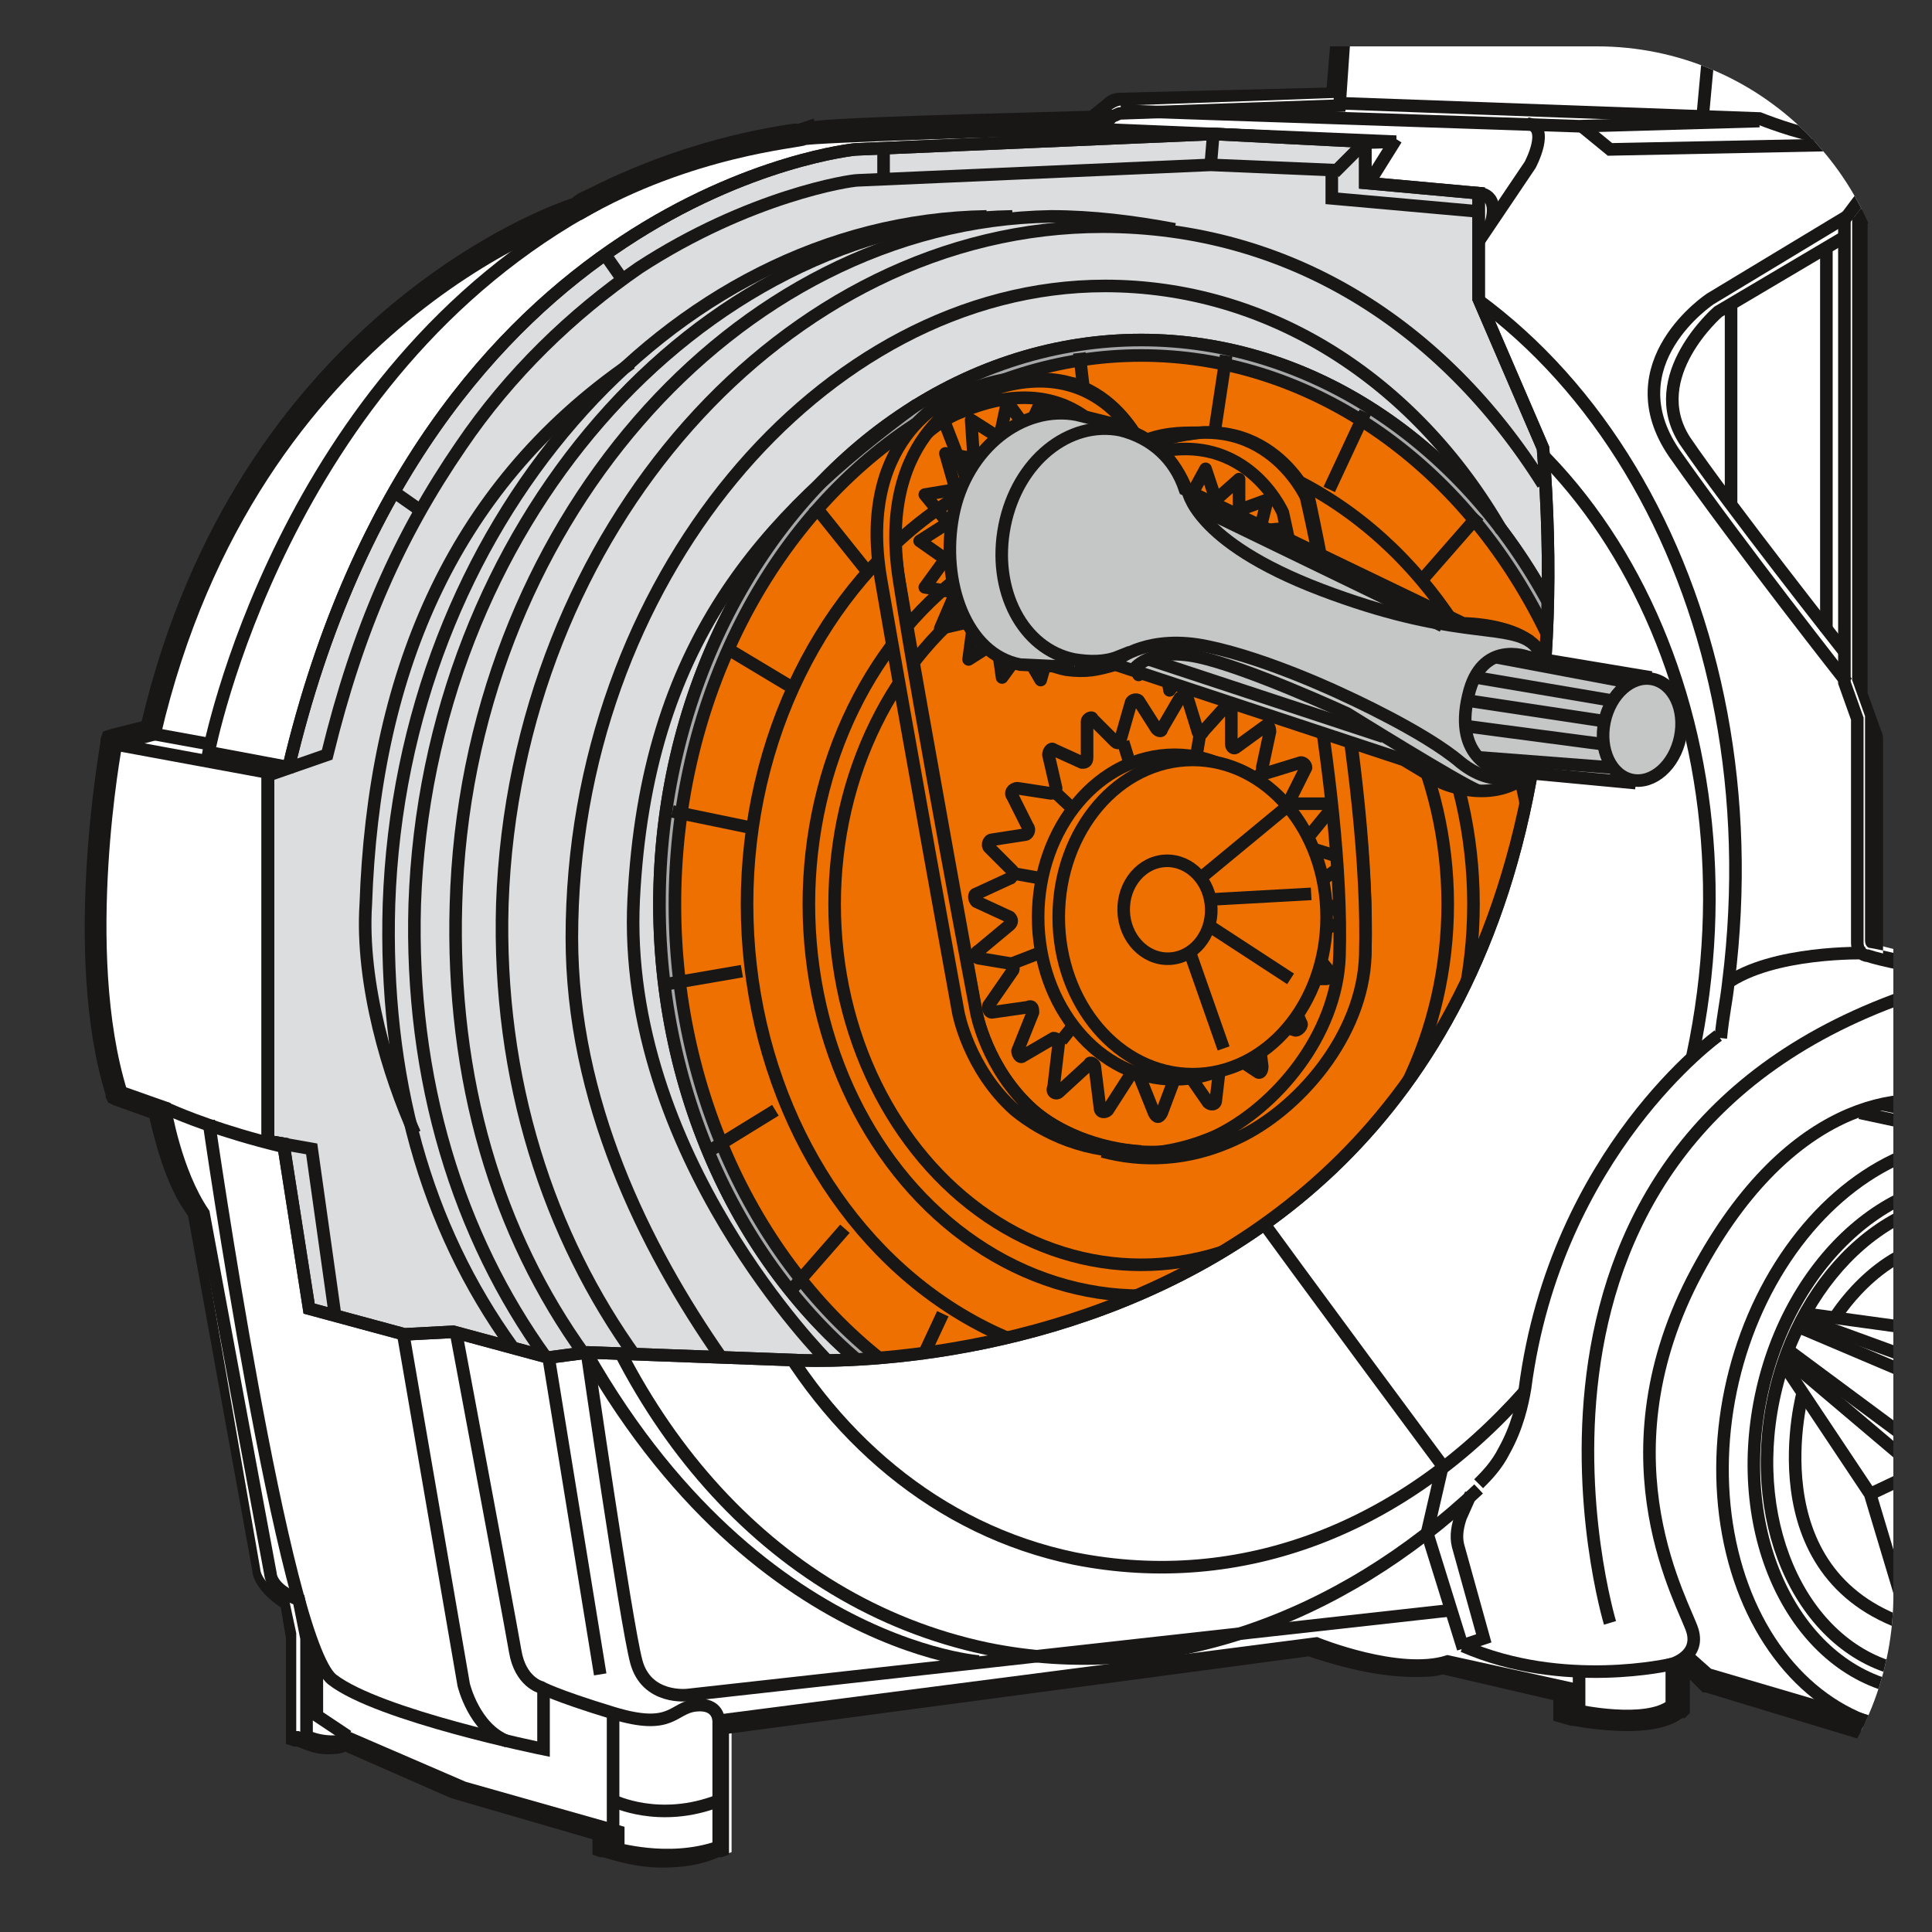 <?xml version="1.0" encoding="utf-8"?>
<!-- Generator: Adobe Illustrator 27.0.0, SVG Export Plug-In . SVG Version: 6.00 Build 0)  -->
<!DOCTYPE svg PUBLIC "-//W3C//DTD SVG 1.1//EN" "http://www.w3.org/Graphics/SVG/1.1/DTD/svg11.dtd">
<svg version="1.1" id="Layer_1" xmlns:x="http://ns.adobe.com/Extensibility/1.0/" xmlns:i="http://ns.adobe.com/AdobeIllustrator/10.0/" xmlns:graph="http://ns.adobe.com/Graphs/1.0/"
	 xmlns="http://www.w3.org/2000/svg" xmlns:xlink="http://www.w3.org/1999/xlink" x="0px" y="0px" viewBox="0 0 75 75"
	 style="enable-background:new 0 0 75 75;" xml:space="preserve">
<rect x="0" y="0" width="75" height="75" fill="#333333" stroke="none"/>
<style type="text/css">
	.st0{display:none;fill:#FFFFFF;stroke:#ED6600;stroke-width:1.46;stroke-miterlimit:10;}
	.st1{clip-path:url(#SVGID_00000090978367858081530130000000406350418007675580_);}
	.st2{clip-path:url(#SVGID_00000158742468056174665660000008635795966454837393_);}
	.st3{fill:#FFFFFF;}
	.st4{fill:#181716;}
	.st5{fill:none;stroke:#181716;stroke-width:0.488;stroke-miterlimit:10;}
	.st6{fill:none;stroke:#181716;stroke-width:0.488;stroke-miterlimit:10;}
	.st7{fill:#DCDDDE;stroke:#181716;stroke-width:0.488;stroke-miterlimit:10;}
	.st8{clip-path:url(#SVGID_00000157306760622449267540000007853392020423904903_);}
	.st9{fill:#A7A8A9;stroke:#181716;stroke-width:0.488;stroke-miterlimit:10;}
	.st10{fill:#ED7000;stroke:#181716;stroke-width:0.488;stroke-miterlimit:10;}
	.st11{fill:none;stroke:#181716;stroke-width:0.488;stroke-linejoin:round;stroke-miterlimit:10;}
	.st12{fill:#C5C6C6;stroke:#181716;stroke-width:0.488;stroke-miterlimit:10;}
	.st13{fill:#C5C6C6;stroke:#181716;stroke-width:0.488;stroke-miterlimit:10;}
	.st14{fill:#ED7000;stroke:#181716;stroke-width:0.488;stroke-linejoin:round;stroke-miterlimit:10;}
	.st15{clip-path:url(#SVGID_00000104672196745571915550000016325744847876197309_);}
	
		.st16{fill-rule:evenodd;clip-rule:evenodd;fill:#FFFFFF;stroke:#181716;stroke-width:0.48;stroke-linejoin:round;stroke-miterlimit:10;}
	.st17{fill:none;stroke:#181716;stroke-width:0.48;stroke-linejoin:round;stroke-miterlimit:10;}
</style>
<g>
	<path class="st0" d="M62.6,74h-50C6.3,74,1.1,68.8,1.1,62.5v-50C1.1,6.2,6.2,1,12.6,1h50C69,1,74.1,6.2,74.1,12.5v50
		C74.1,68.8,69,74,62.6,74z"/>
	<g>
		<g>
			<defs>
				<path id="SVGID_1_" d="M62,73.6H13.2c-6.3,0-11.5-5.1-11.5-11.5V13.3C1.7,7,6.8,1.8,13.2,1.8H62c6.3,0,11.5,5.1,11.5,11.5v48.8
					C73.4,68.4,68.3,73.6,62,73.6"/>
			</defs>
			<clipPath id="SVGID_00000173132339841746636550000016407628431237163418_">
				<use xlink:href="#SVGID_1_"  style="overflow:visible;"/>
			</clipPath>
			<g style="clip-path:url(#SVGID_00000173132339841746636550000016407628431237163418_);">
				<g>
					<defs>
						<path id="SVGID_00000170249106255590414630000012496829143871042724_" d="M73.5,74.7H-6.1c-1.8,0-3.2-1.4-3.2-3.2V-3.3
							c0-1.8,1.4-3.2,3.2-3.2h79.6c1.8,0,3.2,1.4,3.2,3.2v74.8C76.7,73.3,75.3,74.7,73.5,74.7z"/>
					</defs>
					<clipPath id="SVGID_00000141420856231384553370000005593077382176487324_">
						<use xlink:href="#SVGID_00000170249106255590414630000012496829143871042724_"  style="overflow:visible;"/>
					</clipPath>
					<g style="clip-path:url(#SVGID_00000141420856231384553370000005593077382176487324_);">
						<g>
							<g>
								<g>
									<path class="st3" d="M26,72.4c-1.2,0-2.2-0.3-2.2-0.4L23.5,72l-0.1-0.2v-0.5l-5.7-1.6l-4.3-1.9c-0.2,0.1-0.5,0.1-0.8,0.1
										c-0.7,0-1.1-0.3-1.1-0.3l-0.1-0.1l-0.1-0.2v-3.8l-0.3-1.3c-1-0.5-1.1-1.2-1.1-1.3L7.5,47.2C6.6,45.8,6.2,44,6,43.2
										l-1.6-0.6l0-0.1C2.6,37,4.1,28.9,4.2,28.8l0-0.1l0.2-0.1l1.3-0.3C9.4,12.4,21.8,8.1,22.3,8c0.2-0.2,0.5-0.3,0.7-0.4
										l0.2-0.1v0c2.3-1.2,4.8-2,7.6-2.4c0.1,0,0.2,0,0.2,0L31.3,5l0,0C32,5,34.2,4.9,42.3,4.6l0.6-0.5c0.2-0.1,0.3-0.2,0.6-0.2
										l8.2-0.2l0.6-6.6L48.4-3c-0.4,0-0.8-0.2-0.9-0.6c-2.1-4.7-2.4-15-2.5-17l-0.6-0.1L44.3-23l7.6-0.6l-0.4-1.6
										c0-0.1-0.1-0.2-0.1-0.4c-0.2-0.5-2.2-0.9-3.9-1.1l-0.3,0l-0.2-6.7l3.5-0.5c-0.3-6.3,1.1-16.5,1.7-19.5
										c0.4-2.6,2.3-4.3,2.4-4.4c3.7-3.3,9.6-3.5,10.7-3.5h0.1c0.1,0,1,0,2.2,0.4l0.1,0c0,0,0.1,0,0.3,0.1c1.8,0.7,3,2,3.5,3.8
										c1.3,4.4,1.9,18.1,2,20.5l3.1,0.2c0.4,0,0.7,0.3,0.7,0.7v3.4c0,0.2-0.1,0.4-0.2,0.5c-0.1,0.1-0.3,0.2-0.5,0.2
										c-0.5-0.1-1.3-0.1-2.2-0.2l-0.2,0c-0.6,0-0.7,0.5-0.7,0.6l-0.1,2.6l-0.1,0.5l-0.1,0c-0.1,0.1-0.5,0.5-0.7,0.7
										c-0.1,0.1-0.2,0.4-0.4,1.5l0,0.2c-0.1,0.7-0.7,0.8-0.7,0.8h-0.4v0.5h1.7v2.4l-0.5,0c-0.1,4.4-0.4,17.5-0.4,18
										c0,0.3-0.1,0.6-0.3,0.8c0,0-0.1,0-0.1,0.1c0.2,1.3,0.5,5.5,0.6,7.2l0.6,0.6c0.2,0.2,0.3,0.4,0.3,0.6v1.5
										c0,0.2-0.1,0.4-0.2,0.5L72,8.6l0,17.7l0.5,1.5c0,0.1,0.1,0.2,0.1,0.3v8.5c0.7,0.2,1.9,0.5,2.6,0.6c1.1,0.3,1.3,1.1,1.3,1.4
										v4.9L76,43.3c-0.3-0.1-0.8-0.2-1.5-0.2c-0.2,0-0.5,0-0.8,0l4.2,0.9l0.3,0.1c2.4,0.5,4.4,2.2,5.7,4.8
										c1.2,2.5,1.5,5.7,0.9,8.8c-0.7,3.1-2.2,5.8-4.3,7.7c-1.7,1.5-3.7,2.3-5.6,2.3c-0.5,0-1-0.1-1.5-0.2c-0.1,0-0.3-0.1-0.4-0.1
										l-6.8-2l-0.7-0.6c-0.1,0-0.1,0.1-0.2,0.1v1.5l-0.1,0.1c-0.4,0.4-1.1,0.5-2,0.5c-1,0-2-0.2-2-0.2l-0.3-0.1v-0.8l-4.6-1.1
										c-0.3,0.1-0.7,0.1-1.1,0.1c-1.7,0-3.6-0.7-4-0.8l-22.8,3v4.8L28.1,72C27.4,72.3,26.7,72.4,26,72.4z"/>
									<path class="st4" d="M65.2-61c0.1,0,0.1,0,0.1,0c0,0,0,0,0,0c0.1,0,1.1,0,2.3,0.5v0c0,0,0.1,0,0.2,0.1
										c1.3,0.5,2.8,1.6,3.4,3.7c1.3,4.5,1.9,19.2,2,20.7l3.3,0.2c0.2,0,0.4,0.2,0.4,0.5v3.4c0,0.1-0.1,0.2-0.2,0.3
										c-0.1,0.1-0.2,0.1-0.3,0.1c0,0,0,0-0.1,0c-0.4,0-1.3-0.1-2.1-0.2l-0.2,0c-0.9,0.1-0.9,0.8-0.9,0.8l-0.1,2.6L73-27.9l0,0
										c0,0-0.5,0.4-0.7,0.7c-0.2,0.2-0.4,1.2-0.4,1.6l0,0.2c-0.1,0.5-0.5,0.6-0.5,0.6h-0.6v1h1.7v2l-0.5,0
										c0,1.6-0.4,17.6-0.4,18.2c0,0.3-0.1,0.5-0.2,0.6c-0.1,0.1-0.1,0.1-0.2,0.1c0.2,1.1,0.6,5.9,0.7,7.4c0,0.1,0.1,0.2,0.1,0.2
										l0.5,0.5c0.1,0.1,0.2,0.3,0.2,0.5v1.5c0,0.1,0,0.3-0.1,0.4l-0.6,0.8c-0.1,0.1-0.1,0.1-0.1,0.2v17.7c0,0,0,0.1,0,0.1
										l0.5,1.4c0,0.1,0,0.1,0,0.2v8.5c0,0.2,0.1,0.3,0.2,0.3c0.6,0.1,1.8,0.4,2.5,0.6c1.1,0.3,1.1,1.2,1.1,1.2v4.5l-0.2-0.1
										c-0.4-0.2-1-0.3-1.6-0.3c-0.6,0-1.2,0.1-1.9,0.3l5.3,1.1l0,0c0.1,0,0.2,0,0.3,0.1c2.3,0.5,4.3,2.1,5.5,4.7
										c1.2,2.5,1.5,5.6,0.9,8.6c-0.6,3.1-2.1,5.7-4.2,7.6c-1.7,1.5-3.6,2.2-5.5,2.2c-0.5,0-0.9-0.1-1.4-0.2
										c-0.1,0-0.3-0.1-0.4-0.1l0,0l0,0c-0.1,0-0.1,0-0.2,0l-6.6-2l-0.8-0.7c-0.1,0.1-0.3,0.2-0.4,0.3v1.6l-0.1,0
										c-0.4,0.3-1.1,0.4-1.8,0.4c-1,0-1.9-0.2-2-0.2l-0.1,0v-0.8l-4.8-1.1c-0.3,0.1-0.7,0.1-1.1,0.1c-1.7,0-3.7-0.7-4-0.9
										l-23.1,3v4.8l-0.1,0c-0.7,0.3-1.4,0.3-2,0.3c-1.2,0-2.1-0.3-2.2-0.3l-0.1,0v-0.1v-0.5l-5.9-1.7l-4.3-1.9
										c-0.3,0.1-0.5,0.1-0.8,0.1c-0.6,0-1-0.2-1-0.2l-0.1,0v-3.8l-0.3-1.4c-1.1-0.5-1.1-1.1-1.1-1.1L7.7,47.1
										c-1-1.4-1.4-3.6-1.5-4l-1.7-0.6l0-0.1C2.9,37,4.4,29,4.4,28.9l0-0.1l1.5-0.4c3.7-15.8,16-20,16.5-20.2c0,0,0,0,0.1,0
										c0.2-0.1,0.4-0.2,0.7-0.4l0,0c2.3-1.2,4.9-2.1,7.7-2.5c0.1,0,0.2,0,0.3,0v0c0.2-0.1,1.5-0.1,11.2-0.4c0.1,0,0.2,0,0.2-0.1
										l0.5-0.5c0.1-0.1,0.3-0.2,0.4-0.2l8.4-0.3l0.6-7.1l-4.1-0.1c-0.3,0-0.6-0.2-0.7-0.5c-2.2-4.8-2.4-15.8-2.5-17.1l-0.6-0.1
										l-0.1-1.9l8.4-0.7v-0.1l-0.8-0.1l-0.4-1.6l0,0c0-0.1-0.1-0.2-0.1-0.4c-0.4-0.8-3-1.1-4.1-1.2l-0.1,0l-0.2-6.2l3.5-0.5
										c-0.3-6.3,1.1-16.6,1.6-19.7c0.4-2.5,2.2-4.2,2.3-4.2C58.3-60.8,64.2-61,65.2-61 M65.2-61.5c-1.2,0-7.1,0.2-10.9,3.5
										c-0.1,0.1-2,1.9-2.5,4.5c-0.5,3.1-1.9,13-1.7,19.4l-3,0.4l-0.4,0.1l0,0.4l0.2,6.2l0,0.4l0.4,0l0.1,0
										c1.7,0.1,3.4,0.6,3.7,0.9c0,0.1,0.1,0.2,0.1,0.3l0.3,1.3l-7.1,0.6l-0.5,0l0,0.5l0.1,1.9l0,0.4l0.4,0l0.2,0
										c0,2.4,0.4,12.3,2.5,16.9c0.2,0.5,0.6,0.7,1.1,0.8L52-2.7l-0.5,6.1l-8,0.2c-0.3,0-0.5,0.1-0.7,0.3l-0.5,0.4
										c-7.6,0.2-9.9,0.3-10.7,0.4l0-0.1L31,4.8c0,0-0.1,0-0.2,0c-2.7,0.4-5.2,1.2-7.5,2.3v0l-0.4,0.2c-0.2,0.1-0.5,0.2-0.7,0.4
										l0,0c-1,0.3-13,4.7-16.7,20.3l-1.2,0.3L4,28.4l-0.1,0.3l0,0.1c0,0.1-1.5,8.2,0.2,13.7l0,0.1l0.1,0.2l0.2,0.1l1.4,0.5
										C6,44.2,6.4,46,7.3,47.2L9.8,61c0,0.2,0.2,0.8,1.1,1.4l0.2,1.2v3.8v0.3l0.3,0.1l0.1,0c0.1,0,0.6,0.3,1.2,0.3
										c0.2,0,0.5,0,0.7-0.1l4.1,1.8l0,0l0,0l5.5,1.6v0.2v0.1v0.3l0.3,0.1l0.1,0c0.1,0,1.1,0.4,2.3,0.4c0.8,0,1.5-0.1,2.2-0.4
										l0.1,0l0.3-0.1v-0.3v-4.4l22.5-3c0.6,0.2,2.4,0.8,4.1,0.8c0.4,0,0.8,0,1.1-0.1l4.3,1v0.4v0.4L61,67l0.1,0
										c0,0,1,0.2,2.1,0.2c1,0,1.7-0.2,2.1-0.5l0.1,0l0.2-0.2v-0.2v-1.1l0.4,0.4l0.1,0.1l0.1,0l6.6,2l0.2,0.1l0.5,0.1v0
										c0.5,0.1,1,0.2,1.5,0.2c2,0,4-0.8,5.8-2.3c2.2-1.9,3.7-4.7,4.4-7.8c0.7-3.2,0.3-6.3-0.9-8.9c-1.3-2.7-3.3-4.4-5.8-4.9
										c-0.1,0-0.2,0-0.3,0h0l-1.2-0.2v-0.3v-4.5c0-0.5-0.3-1.3-1.5-1.6c-0.7-0.2-1.8-0.4-2.4-0.5v-8.4c0-0.1,0-0.2-0.1-0.4
										l-0.5-1.4V8.7L72.8,8C73,7.8,73,7.5,73,7.3V5.8c0-0.3-0.1-0.6-0.3-0.8l-0.5-0.4c-0.1-1.8-0.4-5.6-0.6-7.1
										c0.2-0.2,0.4-0.6,0.4-1c0-0.5,0.3-13.7,0.4-17.8l0.1,0l0.5,0v-0.5v-2v-0.5h-0.5h-1c0.3-0.1,0.8-0.3,0.9-1l0-0.2
										c0.2-1,0.3-1.3,0.3-1.4c0.2-0.2,0.4-0.5,0.7-0.6l0.1-0.1l0.1-0.2l0.1-0.4l0,0v0l0.1-2.6c0-0.1,0.1-0.3,0.4-0.4h0.2
										c0.8,0,1.6,0.1,2,0.2c0,0,0.1,0,0.1,0c0.2,0,0.4-0.1,0.6-0.2c0.2-0.2,0.3-0.4,0.3-0.7v-3.4c0-0.5-0.4-0.9-0.9-0.9l-2.9-0.2
										c-0.1-3-0.7-16.1-2-20.4c-0.6-1.9-1.8-3.2-3.7-4c-0.1-0.1-0.2-0.1-0.3-0.1l-0.5-0.2v0c-1.1-0.3-1.9-0.3-2-0.3L65.2-61.5
										L65.2-61.5z"/>
								</g>
								<g>
									
										<ellipse transform="matrix(0.203 -0.979 0.979 0.203 1.609 75.58)" class="st5" cx="47.2" cy="36.8" rx="6.3" ry="5.1"/>
									<path class="st6" d="M45.7,27.1c-0.7,0.2-1.1,0.3-1.9,0.2c-2.1-0.4-3.4-2.9-2.8-5.5s2.7-4.4,4.8-3.9
										c1.3,0.3,2.2,1.2,2.7,2.5"/>
									<path class="st6" d="M46.3,18l-2-0.5c-2.1-0.4-4.3,1.3-4.8,3.9s0.5,5.4,2.6,5.8l2.1,0.1"/>
									
										<ellipse transform="matrix(0.203 -0.979 0.979 0.203 5.783 118.644)" class="st5" cx="75.8" cy="55.8" rx="10" ry="7.6"/>
									
										<ellipse transform="matrix(0.203 -0.979 0.979 0.203 5.783 118.644)" class="st5" cx="75.8" cy="55.8" rx="9.3" ry="7.1"/>
									
										<ellipse transform="matrix(0.203 -0.979 0.979 0.203 5.783 118.644)" class="st5" cx="75.8" cy="55.8" rx="11.6" ry="8.8"/>
									<path class="st6" d="M59.2,54c-4.7,5.3-11,7.8-17.5,6.5c-10.6-2.2-17-14.6-14.3-27.7s13.5-22,24.1-19.8s17,14.9,14.2,28"/>
									<path class="st6" d="M21.6,31.5C24.8,16.1,37.4,5.7,49.9,8.3c11.7,2.4,19,15.4,17.2,29.8c-0.1,0.9-0.2,1.2-0.3,2.2"/>
									<path class="st6" d="M57.4,57.8c-5.4,5.1-12.3,7.6-19.1,6.2c-8.5-1.8-14.6-9.1-16.7-18.4"/>
									<polyline class="st6" points="70,51.2 76.3,53.5 81.7,49.7 									"/>
									<polyline class="st6" points="75.2,65 74.5,57.1 69.3,52.7 									"/>
									<polyline class="st6" points="69.8,51.5 76.4,54.3 81.9,50 									"/>
									<polyline class="st6" points="75.4,65 75.2,56.7 69.4,52.4 									"/>
									<polyline class="st6" points="75.2,64.8 74.1,63 72.6,58 69.2,52.9 									"/>
									<line class="st6" x1="72.6" y1="58" x2="74.5" y2="57.1"/>
									<polyline class="st6" points="70.1,51 75.2,51.7 79.7,50 81.7,49.5 									"/>
									<line class="st6" x1="75.2" y1="51.7" x2="76.3" y2="53.5"/>
									<path class="st6" d="M71.2,51.2c0,0,1.6-2.7,4.3-3s4,1.8,4,1.8"/>
									<path class="st6" d="M70,54c0,0-2,7.1,4.1,9.1"/>
									<polyline class="st6" points="73.1,67 66.3,65 65.4,64.2 									"/>
									<line class="st6" x1="77.8" y1="44.4" x2="72.2" y2="43.2"/>
									<path class="st6" d="M27.9,71.7v-4.9l23.2-3c0,0,3.2,1.3,5.1,0.7l5,1.1v0.8c0,0,2.7,0.6,3.7-0.2v-1.6c0,0,1.1-0.3,0.8-1.3
										s-3.6-6.5,0-13.6c3.6-7,8.3-7.5,10.3-6.7v-4.3c0,0,0-0.8-1-1c-0.7-0.2-1.9-0.4-2.5-0.6c-0.2,0-0.4-0.2-0.4-0.5v-8.5
										c0,0,0-0.1,0-0.2l-0.5-1.4c0,0,0-0.1,0-0.2V8.7c0-0.1,0-0.2,0.1-0.3l0.6-0.8c0.1-0.1,0.1-0.2,0.1-0.3V5.8
										c0-0.1-0.1-0.3-0.2-0.4l-0.5-0.5c-0.1-0.1-0.2-0.2-0.2-0.3c-0.1-1.1-0.5-6.8-0.7-7.5c0,0,0.4,0,0.4-0.6s0.4-18.4,0.4-18.4
										l0.5,0v-1.7h-1.7v-1.2h0.7c0,0,0.3,0,0.4-0.5c0.1-0.5,0.2-1.6,0.5-1.9c0.3-0.3,0.7-0.7,0.7-0.7l0.1-0.3l0.1-2.6
										c0,0,0-1,1.2-1c0.8,0,1.7,0.1,2.1,0.2c0.2,0,0.3-0.1,0.3-0.3v-3.4c0-0.2-0.1-0.3-0.3-0.3L73-35.9c0,0-0.6-16-2-20.8
										c-1.2-4.2-5.7-4.1-5.7-4.1s-6.6-0.2-10.6,3.4c0,0-1.9,1.7-2.3,4.2s-2,13.3-1.6,19.8L47.3-33l0.2,6c0,0,3.9,0.3,4.2,1.4
										l0.5,1.8l0.9,0.1v0.4l-8.4,0.7l0,1.6l0.6,0.1c0,0,0.1,12,2.4,17.2c0.1,0.2,0.3,0.4,0.6,0.4l4.2,0.1L52,4.1l-8.5,0.3
										c-0.1,0-0.2,0.1-0.3,0.1l-0.5,0.5C42.5,5,42.4,5,42.3,5c-1.5,0-11,0.3-11.1,0.4c-0.1,0.1-4.4,0.4-8.7,2.9
										c0,0-12.7,3.9-16.5,20.2l-1.5,0.4c0,0-1.5,8,0.2,13.5L6.4,43c0,0,0.4,2.5,1.5,4.1l2.6,14c0,0,0,0.6,1.1,1l0.3,1.5v3.8
										c0,0,0.8,0.4,1.7,0.1l4.4,1.9l6,1.7v0.7C23.8,71.7,25.9,72.4,27.9,71.7z"/>
									<path class="st6" d="M56.7-3.2c0,0,0.2,3.1,1.6,3.1s6.8,0.2,6.8,0.2s1.2-0.2,1.5-3"/>
									<path class="st6" d="M55-3.2c0,0-0.6,3.2,1.7,3.4S65,0.5,65,0.5"/>
									<path class="st6" d="M64.9,0.4c0,0,1.3,0.3,1.8-3.1"/>
									<line class="st6" x1="66.1" y1="4.5" x2="66.8" y2="-3.1"/>
									<path class="st6" d="M71.6,4.8c0,0,0.1,0.6-0.9,0.5c-0.9-0.1-2.4-0.7-2.4-0.7L51.8,4"/>
									<polyline class="st6" points="43.5,4.3 61.3,4.9 68.3,4.7 									"/>
									<polyline class="st6" points="61.4,4.9 62.5,5.8 72.4,5.6 									"/>
									<path class="st6" d="M72.4,37c0,0-3.6-0.1-5.4,1.2"/>
									<path class="st6" d="M66.7,40.2c0,0-6.3,4.5-7.5,13.7c-0.1,0.6-0.3,1.5-0.8,2.4c-0.3,0.6-0.7,1-1,1.3"/>
									<line class="st6" x1="23.8" y1="71.7" x2="23.8" y2="66.5"/>
									<path class="st6" d="M21.1,65.6v2.3c0,0-6.4-1.3-8.2-2.7C11,63.7,8.1,43.5,8.1,43.5"/>
									<path class="st6" d="M6.4,43c0,0,4.1,2,11,2.5l10.3,0.1l14.1-1.3c0,0,4.1-1.2,6.4,2c2.3,3.2,7.8,10.6,7.8,10.6l-0.6,2.6
										l1.4,4.5"/>
									<path class="st6" d="M57.1,58l-0.4,0.9c-0.1,0.3-0.2,0.7-0.1,1.1l1,3.6l-0.9,0.3"/>
									<path class="st6" d="M56.4,62.5l-29.7,3.3c0,0-1.6,0.2-2-1.3s-1.9-11.9-1.9-11.9"/>
									<path class="st6" d="M38,64.5c0,0-11.1-0.8-17.5-16.7L23.3,65"/>
									<path class="st6" d="M27.9,66.8c0,0,0-0.7-0.9-0.6s-0.9,1-3.2,0.3S21,65.5,21,65.5s-0.8-0.2-1-1.4
										c-0.2-1.2-3.5-18.8-3.5-18.8"/>
									<polyline class="st6" points="13.5,67.4 12.3,66.6 12.3,64.3 									"/>
									<path class="st6" d="M23.8,69.9c0,0,1.8,0.9,4.1,0"/>
									<path class="st6" d="M14.5,45.1l3.5,20.3c0,0,0.4,1.7,1.7,2.2"/>
									<path class="st6" d="M51.7,21.9c2.3-3.7,4.6-7.2,4.6-7.2V11l3.1-4.6c0,0,0.8-1.5-0.1-1.6"/>
									<path class="st6" d="M4.5,28.9l13,2.4l10.2,0.3l13.8-1c0,0,3.5,0.1,6.3-2.7"/>
									<path class="st6" d="M23.2,7.9C10.9,14.5,8.1,29.2,8.1,29.2l6.4,1.2c0,0,4.9-22.5,23.7-24.4c16-0.5,16-0.5,16-0.5L42.3,5"
										/>
									<path class="st6" d="M14.5,30.4l1.7-0.2c0,0,5-21.1,22.2-22.7c14.8-0.5,14.8-0.5,14.8-0.5l1-1.6"/>
									<path class="st6" d="M53.1,7.2l4.2,0.3c0,0,0.9-0.1,0.6,1.1"/>
									<line class="st6" x1="21.6" y1="31.2" x2="16.2" y2="30.2"/>
									<line class="st6" x1="6" y1="28.5" x2="8.2" y2="28.9"/>
									<path class="st6" d="M64.9,64.6c0,0-4.2,1-8.1-0.7"/>
									<line class="st6" x1="61.3" y1="64.8" x2="61.3" y2="66.4"/>
									<path class="st6" d="M62.5,63c0,0-5.7-18.9,12.3-24.6"/>
									<path class="st6" d="M71.7,8.4l-5.3,3.2c0,0-3.8,2.5-1.4,6c2.6,3.7,6.7,8.9,6.7,8.9"/>
									<path class="st6" d="M71.6,9.2l-4.9,2.9c0,0-2.9,2.5-1.3,5c1.7,2.5,6.2,8.2,6.2,8.2"/>
									<line class="st6" x1="67.2" y1="11.8" x2="67.2" y2="19.5"/>
									<line class="st6" x1="70.9" y1="9.6" x2="70.9" y2="24.5"/>
								</g>
							</g>
							<path class="st7" d="M12,50.8l3.7,1l1.9-0.1l3.7,1l1.5-0.2l8.1,0.3c0,0,32,2,29-35.4l-2.5-5.8V7.5L53,7.1V5.5l-5.9-0.3
								L33.2,5.8c0,0-16.7,1.6-22,24L10.4,30v14.3l0.6,0.1L12,50.8z"/>
							<path class="st6" d="M13,51l-0.9-6.4l-1.7-0.3V30.1l2.3-0.8c1.2-4.9,2.8-8.5,5.2-12c1.9-2.8,4.3-5.1,6.9-6.9
								C29.1,7.6,33,7,33.3,7l13.7-0.6l4.7,0.2v1.1l5.6,0.5"/>
							<line class="st6" x1="15.3" y1="19.1" x2="16.3" y2="19.8"/>
							<line class="st6" x1="23.5" y1="9.9" x2="24.2" y2="10.9"/>
							<line class="st6" x1="34.3" y1="5.8" x2="34.3" y2="7"/>
							<line class="st6" x1="47.1" y1="5.2" x2="47" y2="6.4"/>
							<line class="st6" x1="53" y1="5.5" x2="51.8" y2="6.7"/>
							<g>
								<g>
									<defs>
										<path id="SVGID_00000021801560616228069550000004384463994824261026_" d="M12,50.8l3.7,1l1.9-0.1l3.7,1l1.5-0.2l8.1,0.3
											c0,0,32,2,29-35.4l-2.5-5.8V7.5L53,7.1V5.5l-5.9-0.3L33.2,5.8c0,0-16.7,1.6-22,24L10.4,30v14.3l0.6,0.1L12,50.8z"/>
									</defs>
									<clipPath id="SVGID_00000081605581614710268280000016188153855509785014_">
										<use xlink:href="#SVGID_00000021801560616228069550000004384463994824261026_"  style="overflow:visible;"/>
									</clipPath>
									<g style="clip-path:url(#SVGID_00000081605581614710268280000016188153855509785014_);">
										<ellipse class="st9" cx="44.3" cy="35.1" rx="18.7" ry="21.9"/>
										<ellipse class="st9" cx="44.3" cy="35.1" rx="18.7" ry="21.9"/>
										<ellipse class="st10" cx="44.3" cy="35.1" rx="18.1" ry="21.3"/>
										<g>
											<g>
												<line class="st6" x1="51.6" y1="54.1" x2="50.4" y2="51.1"/>
											</g>
											<g>
												<line class="st6" x1="46.2" y1="56.1" x2="45.8" y2="52.8"/>
											</g>
											<g>
												<line class="st6" x1="40.5" y1="56.1" x2="41.1" y2="52.8"/>
											</g>
											<g>
												<line class="st6" x1="35.2" y1="54" x2="36.6" y2="51"/>
											</g>
											<g>
												<line class="st6" x1="30.7" y1="50.1" x2="32.8" y2="47.7"/>
											</g>
											<g>
												<line class="st6" x1="27.5" y1="44.7" x2="30.1" y2="43.1"/>
											</g>
											<g>
												<line class="st6" x1="25.9" y1="38.2" x2="28.8" y2="37.7"/>
											</g>
											<g>
												<line class="st6" x1="26.1" y1="31.5" x2="29" y2="32.1"/>
											</g>
											<g>
												<line class="st6" x1="28.1" y1="25.1" x2="30.6" y2="26.6"/>
											</g>
											<g>
												<line class="st6" x1="31.6" y1="19.6" x2="33.6" y2="22.1"/>
											</g>
											<g>
												<line class="st6" x1="36.4" y1="15.7" x2="37.6" y2="18.8"/>
											</g>
											<g>
												<line class="st6" x1="41.9" y1="13.7" x2="42.3" y2="17.1"/>
											</g>
											<g>
												<line class="st6" x1="47.6" y1="13.8" x2="47.1" y2="17.1"/>
											</g>
											<g>
												<line class="st6" x1="53" y1="16" x2="51.6" y2="19"/>
											</g>
											<g>
												<line class="st6" x1="57.4" y1="20" x2="55.3" y2="22.4"/>
											</g>
											<g>
												<line class="st6" x1="60.5" y1="25.5" x2="57.9" y2="27"/>
											</g>
											<g>
												<line class="st6" x1="62" y1="31.9" x2="59.2" y2="32.3"/>
											</g>
											<g>
												<line class="st6" x1="61.8" y1="38.5" x2="59" y2="38"/>
											</g>
											<g>
												<line class="st6" x1="59.8" y1="44.8" x2="57.3" y2="43.3"/>
											</g>
											<g>
												<line class="st6" x1="56.3" y1="50.2" x2="54.4" y2="47.8"/>
											</g>
										</g>
										<g>
											<path class="st6" d="M24.7,52.7c-3.4-4.7-5.4-10.8-5.2-17.6c0.5-14.5,11-26.3,23.3-26.3c7.2,0,13.2,3.8,17.1,10"/>
											<path class="st6" d="M22.7,52.6c-3.4-4.7-5.2-10.7-5-17.5C18.1,20.5,28.5,8.6,40.8,8.4c1.6,0,3.2,0.2,4.8,0.5"/>
											<path class="st6" d="M21.2,52.7c-3.4-4.7-5.3-10.8-5.1-17.6C16.6,20.5,27,8.6,39.3,8.4"/>
											<path class="st6" d="M19.9,52.3c-3.4-4.7-5-10.5-4.8-17.2C15.6,20.5,25.9,8.6,38.3,8.4"/>
											<path class="st6" d="M16.1,44c-1-2.2-2.1-5.8-1.9-8.9c0.3-8.7,3.2-16.1,10.3-21"/>
											<path class="st6" d="M28,52.7c-3-4.3-5.8-10-5.8-16.3c0-13.8,9.7-25.3,20.7-25.3c6.3,0,12,3.6,15.4,9.5"/>
										</g>
										<ellipse class="st6" cx="44.3" cy="35.1" rx="15.3" ry="17.9"/>
										<ellipse class="st6" cx="44.3" cy="35.1" rx="11.9" ry="14"/>
										<path class="st11" d="M52.1,33.6L51,34.4c-0.1,0.1-0.1,0.2,0,0.3l1.1,0.8c0.1,0.1,0.1,0.3,0,0.3l-1.3,0.5
											c-0.1,0-0.2,0.2-0.1,0.3l0.9,1.1c0.1,0.1,0,0.3-0.1,0.3l-1.4,0c-0.1,0-0.2,0.2-0.2,0.3l0.6,1.4c0.1,0.1-0.1,0.3-0.2,0.3
											L49,39.6c-0.1,0-0.2,0.1-0.2,0.2l0.2,1.6c0,0.2-0.1,0.3-0.2,0.2l-1.2-0.8c-0.1-0.1-0.2,0-0.2,0.2l-0.2,1.7
											c0,0.2-0.2,0.2-0.3,0.1L46,41.5c-0.1-0.1-0.2-0.1-0.3,0.1l-0.6,1.6c-0.1,0.2-0.2,0.2-0.3,0l-0.6-1.5c0-0.1-0.2-0.1-0.3,0
											l-0.9,1.4c-0.1,0.1-0.3,0.1-0.3-0.1l-0.2-1.6c0-0.1-0.2-0.2-0.2-0.1l-1.2,1.1c-0.1,0.1-0.3,0-0.2-0.2l0.2-1.7
											c0-0.1-0.1-0.2-0.2-0.2L39.7,41c-0.1,0.1-0.2-0.1-0.2-0.2l0.6-1.5c0-0.1,0-0.3-0.2-0.2l-1.4,0.2c-0.1,0-0.2-0.2-0.1-0.3
											l0.9-1.3c0.1-0.1,0-0.3-0.1-0.3L38,37.2c-0.1,0-0.2-0.2,0-0.3l1.2-1c0.1-0.1,0.1-0.2,0-0.3L37.9,35
											c-0.1-0.1-0.1-0.3,0-0.3l1.3-0.6c0.1,0,0.1-0.2,0.1-0.3l-0.9-0.9c-0.1-0.1,0-0.3,0.1-0.3l1.3-0.2c0.1,0,0.2-0.2,0.1-0.3
											l-0.6-1.2c-0.1-0.1,0-0.3,0.2-0.3l1.3,0.2c0.1,0,0.2-0.1,0.2-0.2l-0.3-1.3c0-0.1,0.1-0.3,0.2-0.2l1.1,0.5
											c0.1,0,0.2,0,0.2-0.2l0-1.4c0-0.1,0.2-0.2,0.2-0.1l0.9,0.9c0.1,0.1,0.2,0,0.2-0.1l0.4-1.4c0-0.1,0.2-0.2,0.3-0.1l0.7,1.1
											c0.1,0.1,0.2,0.1,0.2,0l0.7-1.2c0.1-0.1,0.2-0.1,0.3,0l0.4,1.3c0,0.1,0.2,0.1,0.2,0l0.9-1c0.1-0.1,0.2,0,0.2,0.1l0,1.4
											c0,0.1,0.1,0.2,0.2,0.1l1.1-0.8c0.1-0.1,0.2,0,0.2,0.2l-0.3,1.4c0,0.1,0.1,0.2,0.2,0.2l1.3-0.4c0.1,0,0.2,0.1,0.2,0.2
											L50.1,31c0,0.1,0,0.2,0.1,0.2l1.3,0c0.1,0,0.2,0.2,0.1,0.3l-0.9,1.1c-0.1,0.1,0,0.2,0.1,0.3l1.3,0.4
											C52.2,33.3,52.2,33.5,52.1,33.6z"/>
										<polyline class="st11" points="39.3,33.9 45.5,35 39.3,37.4 										"/>
										<polyline class="st11" points="40.9,30.7 45.5,35 43.6,28.8 										"/>
										<polyline class="st11" points="46.6,28.4 45.5,35 49.1,29.8 										"/>
										<polyline class="st11" points="41.2,40.4 45.5,35 44.3,41.6 										"/>
										<ellipse class="st10" cx="45.6" cy="35.6" rx="5.3" ry="6.3"/>
										<ellipse class="st10" cx="46.3" cy="35.6" rx="5.2" ry="6.1"/>
										<ellipse class="st6" cx="44.3" cy="35.1" rx="12.9" ry="15.2"/>
										<path class="st6" d="M32.1,52.8c0,0-8-8-7.5-17.9s5-14.8,11-19.2"/>
										<polygon class="st11" points="50.4,21.9 49.5,22.6 50.3,23.4 49.3,23.7 49.9,24.7 48.8,24.7 49.1,25.8 48,25.4 48,26.6 
											47.1,25.8 46.7,26.9 46.1,25.9 45.4,26.8 45.2,25.6 44.2,26.2 44.3,25 43.2,25.2 43.7,24.1 42.6,24 43.4,23.1 42.5,22.5 
											43.4,22 42.7,21.1 43.8,21 43.3,19.9 44.4,20.1 44.3,18.9 45.2,19.5 45.5,18.4 46.2,19.3 46.8,18.2 47.2,19.4 48.1,18.6 
											48.1,19.8 49.2,19.4 48.9,20.6 50,20.5 49.3,21.5 										"/>
										<polygon class="st11" points="44.5,19.8 43.5,20.8 44.4,21.7 43.3,22.2 43.9,23.4 42.7,23.4 43,24.9 41.9,24.4 41.8,25.9 
											40.8,25 40.4,26.4 39.7,25.2 38.9,26.3 38.7,24.9 37.6,25.6 37.8,24.1 36.5,24.4 37.1,23 35.9,22.8 36.7,21.7 35.7,21 
											36.8,20.3 35.9,19.2 37.1,19 36.7,17.6 37.8,17.8 37.7,16.3 38.8,17 39.1,15.6 39.9,16.7 40.5,15.4 41,16.7 41.9,15.8 
											42,17.3 43.1,16.7 42.8,18.2 44,18.1 43.3,19.4 										"/>
										<path class="st6" d="M37.9,15.3c0,0-4,1.4-3,7.2s3,16.8,3,16.8s0.4,2.2,2.2,3.8c1.5,1.3,4.6,2.4,7.9,0.9
											c2.4-1.1,4.9-4,5-7.1c0.2-6.8-2.2-17.6-2.2-17.6s-1.8-4-6.4-1.9C44.3,17.4,42.7,13.2,37.9,15.3z"/>
										<path class="st10" d="M50.7,19.3c0,0-1.8-4-6.4-1.9c0,0-1.7-4.1-6.5-2c0,0-1,0.4-1.8,1.4c0.7-0.6,1.3-0.8,1.3-0.8
											c4.7-2,6.3,2,6.3,2c4.5-2,6.2,1.9,6.2,1.9s2.4,10.5,2.2,17.2c-0.1,3.1-2.5,5.9-4.8,7c-1.6,0.7-3.1,0.8-4.4,0.6
											c1.5,0.4,3.3,0.4,5.2-0.5c2.4-1.1,4.9-4,5-7.1C53.2,30,50.7,19.3,50.7,19.3z"/>
										<g>
											<path class="st9" d="M44.3,17.4c0.8-0.4,1.5-0.5,2.2-0.6c-0.7,0-1.4,0-2.3,0.4C44.3,17.3,44.3,17.4,44.3,17.4z"/>
											<path class="st10" d="M40.1,43.1c-1.8-1.6-2.2-3.8-2.2-3.8s-2.1-11-3-16.8s3-7.2,3-7.2c0.8-0.4,1.6-0.5,2.2-0.6
												c-0.8-0.1-1.7,0.1-2.9,0.6c0,0-4,1.4-3,7.2s3,16.8,3,16.8s0.4,2.2,2.2,3.8c1.1,0.9,2.8,1.7,4.9,1.6
												C42.6,44.6,41,43.9,40.1,43.1z"/>
										</g>
									</g>
								</g>
								<g>
									<path id="SVGID_00000128451067580191179530000000382522002000303024_" class="st6" d="M12,50.8l3.7,1l1.9-0.1l3.7,1
										l1.5-0.2l8.1,0.3c0,0,32,2,29-35.4l-2.5-5.8V7.5L53,7.1V5.5l-5.9-0.3L33.2,5.8c0,0-16.7,1.6-22,24L10.4,30v14.3l0.6,0.1
										L12,50.8z"/>
								</g>
							</g>
							<g>
								<path class="st12" d="M43.3,25.8c-0.7,0.2-1.1,0.3-1.9,0.2c-2.1-0.4-3.4-2.9-2.8-5.5s2.7-4.4,4.8-3.9
									c1.3,0.3,2.2,1.2,2.7,2.5"/>
								<path class="st12" d="M43.8,16.6l-2-0.5c-2.1-0.4-4.3,1.3-4.8,3.9s0.5,5.4,2.6,5.8l2.1,0.1"/>
								<path class="st12" d="M59.9,25.5c-0.6-1.3-3.1-1.3-3.1-1.3L46,19v0c-0.4-1.2-1.3-2-2.5-2.3c-2-0.4-4,1.2-4.5,3.7
									s0.7,4.8,2.7,5.2c0.6,0.1,1.2,0.1,1.7-0.1l-0.1,0.3l11.2,3.7l1.5,0.9c0,0,2,0.9,3.4-0.4"/>
								<path class="st6" d="M46.1,19c0,0,0.2,2,5.2,3.9s7,1.3,8.1,2"/>
								<path class="st12" d="M64.1,26.3l-4.8-0.8c0,0-1.8-0.7-2.3,1.5c-0.6,2.5,1.2,2.9,1.2,2.9l5.3,0.5"/>
								<path class="st6" d="M43.4,25.6c0,0,1.2-1,3.5-0.5c2.4,0.5,5.3,1.9,5.3,1.9s3.1,1.4,4.5,2.6c1.5,1.2,2.6,0.3,2.6,0.3"/>
								<path class="st6" d="M44,26c0,0,0.6-0.9,2.5-0.5s5.8,2.2,5.8,2.2s4.5,2.8,5.1,3"/>
								<line class="st6" x1="44.6" y1="25.6" x2="53.7" y2="28.6"/>
								<line class="st6" x1="56" y1="24.3" x2="46.3" y2="19.6"/>
								<line class="st6" x1="58" y1="25.5" x2="63.3" y2="26.5"/>
								<line class="st6" x1="57.3" y1="26.3" x2="62.6" y2="27.2"/>
								<line class="st6" x1="57" y1="27.2" x2="62.3" y2="28"/>
								<line class="st6" x1="57.4" y1="29.4" x2="62.6" y2="29.8"/>
								<line class="st6" x1="57" y1="28.2" x2="62.3" y2="28.9"/>
								
									<ellipse transform="matrix(0.203 -0.979 0.979 0.203 23.098 85.036)" class="st13" cx="63.8" cy="28.3" rx="2" ry="1.5"/>
							</g>
							<polyline class="st11" points="47.5,40.7 45.5,35 50.1,38 							"/>
							<polyline class="st11" points="50.9,34.7 45.5,35 50.1,31.2 							"/>
							
								<ellipse transform="matrix(1 -3.020133e-02 3.020133e-02 1 -1.045 1.385)" class="st14" cx="45.3" cy="35.3" rx="1.7" ry="1.9"/>
						</g>
					</g>
				</g>
			</g>
		</g>
	</g>
</g>
<g>
	<g>
		<g>
			<defs>
				
					<ellipse id="SVGID_00000038408833435254719510000013181390457932732602_" transform="matrix(0.243 -0.97 0.97 0.243 -88.287 139.076)" cx="44.9" cy="126.1" rx="32" ry="32"/>
			</defs>
			<clipPath id="SVGID_00000069393301622464079280000013613237447681400201_">
				<use xlink:href="#SVGID_00000038408833435254719510000013181390457932732602_"  style="overflow:visible;"/>
			</clipPath>
			<g style="clip-path:url(#SVGID_00000069393301622464079280000013613237447681400201_);">
				<g>
					<path class="st16" d="M138.5,140.6v-8c0,0,2.3-1.1,2.6-4c0.3-2.9,2.3-16.8,2.3-16.8s3.7-9.4,3.8-12.2l1.1-1.5
						c0,0,2-12.2,0-21.5l-1.1-0.3c0,0-4-26.1-25.6-31.6c0,0-5.8-3.8-12-4.3c-6.3-0.5-8.4-0.7-8.4-0.7s-15.1,0.3-15.1,0.3
						s-10.5-0.5-11.7-0.3l-1.2-13.1h8.2c0.4,0,0.7-0.2,0.8-0.6l3.5-15.3c0.1-0.2,0.1-0.5,0.1-0.8l1.1-17.7h1.2v-2.4
						c0-0.4-0.3-0.7-0.7-0.8l-13-0.5h-2.3v-2.1c0,0,1.9,0,2.1-0.6c0.1-0.7,0.5-3.5,1-3.9c0.5-0.4,8.5-3.9,8.5-3.9l0.2-11.9
						c-0.2,0.1-0.4,0.1-0.7,0.2c-1.6,0.3-3.1,0.2-4.2,0c0-0.1,0-0.3,0-0.4h-2.4c0,0-0.1-22.2-3.5-38.6c0,0-1.7-6.2-8.1-6.9
						c-6.4-0.7-19.5,1.5-23.7,9.1c0,0-1.2,2.2-1.6,4.4c-0.3,2.2-2.9,17.5-2.9,36.4v0.4l-5.3,0.7c-0.3,0-0.5,0.3-0.5,0.6l0.2,6.1
						l3.1,0.7l0,0.8l0.8,0.5v1.2l-0.4,0v1.1H35v0.6h-0.5c0,0-0.1,0.8,1.6,0.8c0,0,1.1,0,1.3-0.2c0,0,1,1,1,1.1c0,0,0.5,2,0.7,3
						c0.1,0.3,0.4,0.6,0.7,0.6l1.1,0v2.4c0,0-2.5-0.1-2.5,0s0,3.1,0,3.1h0.9l0.6,31.5c0,0,0.1,0.8,0.6,0.9c0,0-0.3,0.3-0.3,1
						s-0.8,10.1-0.9,12.3l-1.4,1.5l-0.2,0.5l-0.1,2.9l1,1.3L38,94.9L36.9,95l-4.5,1.3c0,0-0.7,0.4-0.7,1.2c-0.1,0.8-0.1,7.1-0.1,7.1
						s0.8,0.9,6.4,2.4v5.3c0,0-2.1,1.8-2,5c0.1,2.8,2.2,4.4,2.2,4.4s-1.2,14.4,9.8,18.3c11,3.9,25.1,7.8,25.1,7.8l22.7-2.8
						c0,0,2.2,0.5,2.6-0.2c0.4-0.8,1.6-5.2,1.6-5.2l17.2-3l2.7,1l12.2,2.2v0.8C132.2,140.9,136.7,142,138.5,140.6z"/>
					<path class="st17" d="M85.9,40.1c0,0,1.8,0.9,1,2l-16.7,0.4c0,0-30.6-0.5-32.4-1.2"/>
					<path class="st17" d="M39.3,39.7h4l21.1,0.7c0,0,4.4,1.5,7.1,1.4c2.6-0.2,2.6-1.9,2.6-1.9"/>
					<path class="st17" d="M43.8,26.5c0,0,0.6,6.1,4.1,6.2s14.3,0.2,14.3,0.2s1.8,0.2,1.9-2.8"/>
					<line class="st17" x1="64.5" y1="40.4" x2="64.7" y2="26.5"/>
					<path class="st17" d="M37.6,44.5c0,0,21.8,0.8,21.7,0.8s3.9,0.6,6.3,1.3l13.7,6c0,0,3.8,1.4,3.8,6s-2.2,6.8-2.2,6.8l-9.4,13.2
						c-0.9,1.3-1.9,2.4-3.1,3.4c-2.6,2.2-7.2,5.1-11.5,3.3V52.3c0,0,0.1-3.1-1.3-3.2c-0.4,0-0.7-0.5-1.1-0.7
						c-0.4-0.2-0.9-0.3-1.5-0.3c-3.9-0.1-10-0.4-10-0.4s-1.8,0.1-1.7,3.1c0,3,0.5,47.4,0.5,47.4l0.6,9.5l13.5,2.7
						c0,0-1.3-7.2-1.4-13.2l-0.3-49.1"/>
					<path class="st17" d="M66.9,49.3l10.5,4.2c2,0.8,3.4,2.7,3.5,4.8c0,0.1,0,0.2,0,0.2c0.1,3.4-0.7,4.3-0.7,4.3l-9.2,13.5
						c0,0-4.1,4.9-6.6,1.8l-0.1-27.8C64.5,50.6,64.8,48.8,66.9,49.3z"/>
					<path class="st17" d="M73,52.8v16.2l4.4-6.2c0,0,0.2-0.2,0.4-0.6c1.4-2.9,0.4-6.3-2.4-8L73,52.8z"/>
					<path class="st17" d="M73,51.7v17.6c0,0,1.1,3.3-2.4,6.9c-3.2,3.3-5.1,2.6-6,2.1"/>
					<line class="st17" x1="66.5" y1="78.7" x2="66.5" y2="49.2"/>
					<line class="st17" x1="55.8" y1="110.6" x2="55.3" y2="49"/>
					<path class="st17" d="M40.5,26.3l7.2,0.2c0,0,0.3,5.3,2.8,5.4c2.5,0.1,12.1,0.3,12.1,0.3s1.5-0.1,1.5-2.4
						c0.1-2.2,0.1-3.2,0.1-3.2l8.7,0.2"/>
					<line class="st17" x1="40.9" y1="-9.2" x2="40.9" y2="26.3"/>
					<path class="st17" d="M66.1,26.6v-40.2c0,0,2-0.6,5.8,0.1"/>
					<polyline class="st17" points="70.1,26.7 70.1,-8.2 69.4,-8.2 69.4,-11.3 71.9,-11.3 					"/>
					<path class="st17" d="M40.9-11.7c0.8-0.1,1.8-0.1,2.8-0.1c1,0,1.8,0.1,2.6,0.2c0,0.6,0,1.1,0,1.7l-2.6,0.2v3.2h0.9v32.9"/>
					<line class="st17" x1="47.7" y1="26.5" x2="64.2" y2="26.5"/>
					<path class="st16" d="M42.2,117c-2.5,0.2-11.6-1.1-8-45.7h-4.9c0,0-5.5,51.3,13,51.4c0.4,0,0.8-0.2,1-0.6
						c0.5-0.8,1.2-2.6-0.1-4.6C43,117.2,42.6,117,42.2,117z"/>
				</g>
			</g>
		</g>
	</g>
</g>
</svg>
